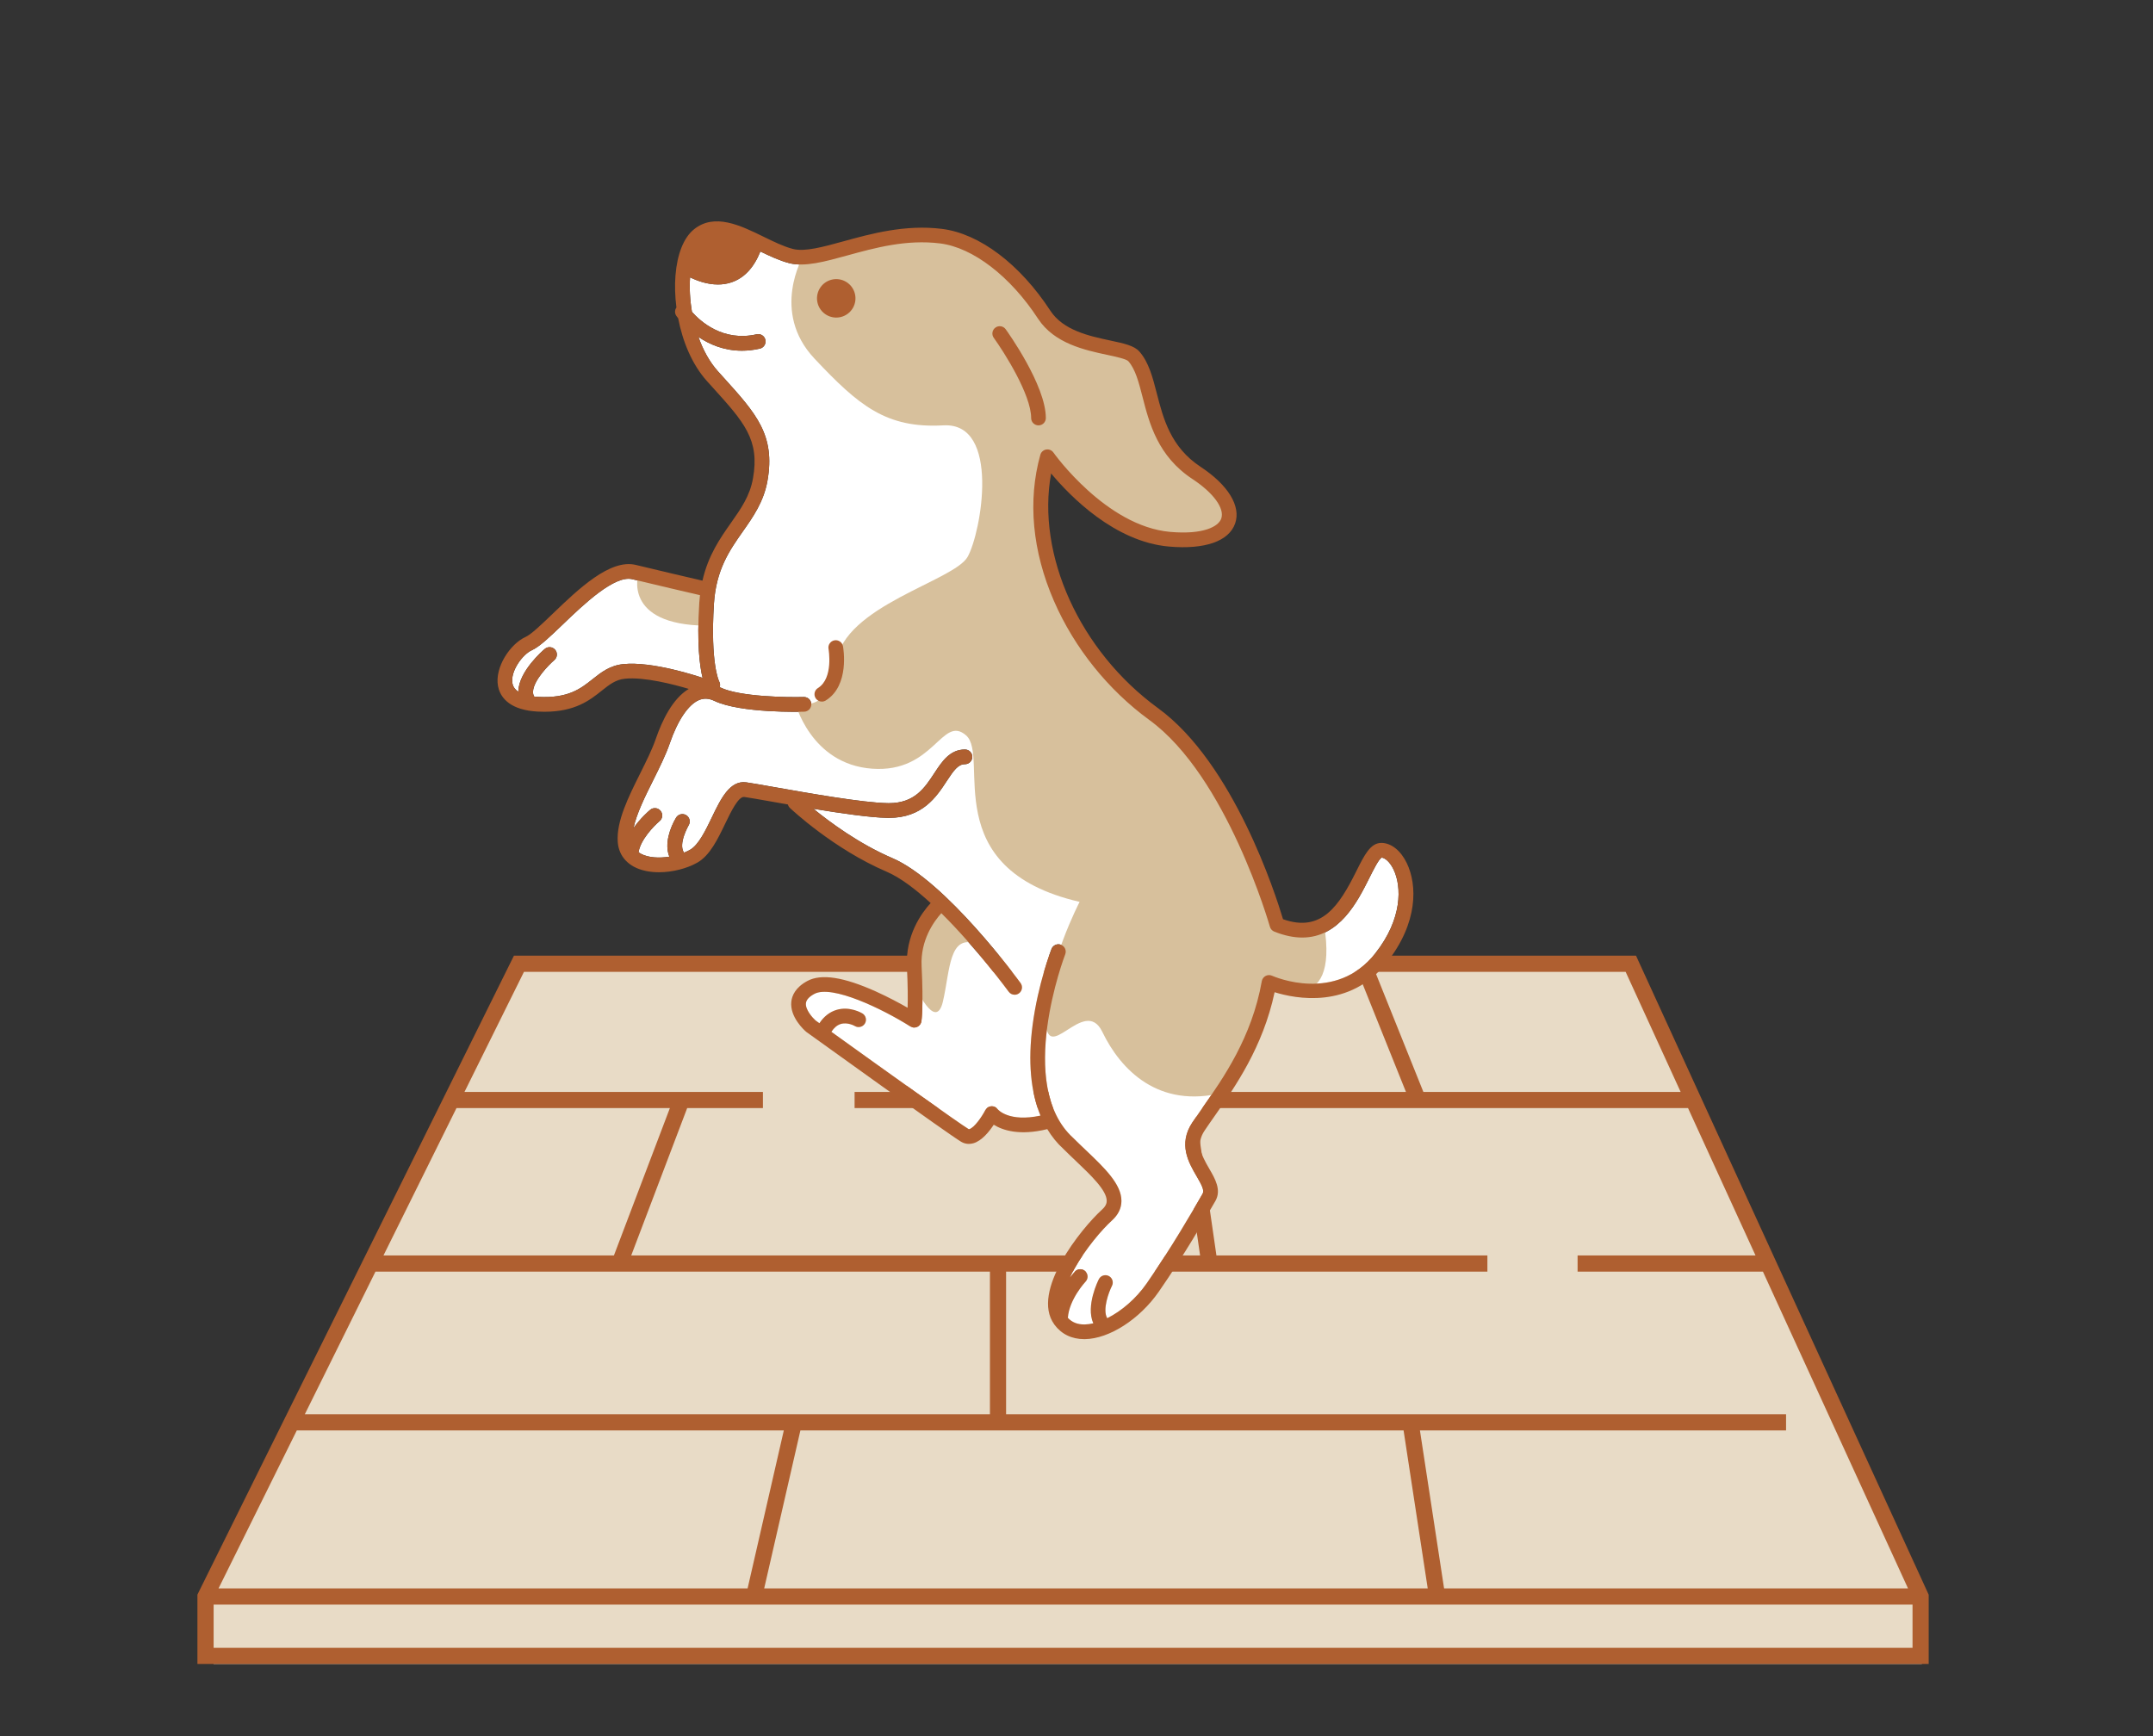 <?xml version="1.0" encoding="UTF-8"?><svg id="_レイヤー_1" xmlns="http://www.w3.org/2000/svg" viewBox="0 0 248 200"><rect x="0" y="0" width="248" height="200" fill="#333333" stroke="none"/><defs><style>.cls-1{fill:#af5f30;}.cls-1,.cls-2,.cls-3,.cls-4,.cls-5{stroke-width:0px;}.cls-2{fill:none;}.cls-3{fill:#d7c09c;}.cls-4{fill:#e8dbc6;}.cls-5{fill:#fff;}</style></defs><rect class="cls-2" width="248" height="200"/><polygon class="cls-4" points="104.467 111.386 59.771 111.386 24.604 183.313 24.604 191.689 221.377 191.689 221.377 183.712 187.905 111.386 104.467 111.386"/><path class="cls-1" d="M188.698,110.635l-.249-.544H59.2l-36.362,73.411-.097.195v7.991h199.422v-7.976l-33.466-73.077ZM44.172,144.628l8.409-16.977h24.582l-6.446,16.977h-26.545ZM114.028,146.491v16.429H35.112l8.138-16.429h70.778ZM90.287,164.782l-4.172,18.202H25.173l9.016-18.202h56.098ZM92.198,164.782h69.477l2.781,18.202h-76.43l4.172-18.202ZM166.34,182.984l-2.781-18.202h42.174v-1.862h-89.844v-16.429h55.441v-1.862h-31.212l-2.456-16.977h56.779l7.774,16.977h-20.496v1.862h21.349l16.712,36.493h-53.441ZM106.266,125.789l1.201-13.835h48.928l5.554,13.835h-55.683ZM193.589,125.789h-29.633l-5.554-13.835h28.851l6.336,13.835ZM60.356,111.954h45.242l-1.201,13.835h-5.959v1.862h37.343l2.456,16.977h-65.528l6.446-16.977h8.724v-1.862h-34.376l6.853-13.835ZM24.604,189.826v-4.98h195.697v4.98H24.604Z"/><path class="cls-5" d="M96.115,73.767c-.459.085-.763.526-.679.985.006.034.595,3.388-1.215,4.506-.398.246-.521.767-.275,1.165.16.259.437.402.721.402.152,0,.306-.041.444-.126,2.798-1.728,2.024-6.072,1.99-6.255-.086-.459-.526-.761-.986-.677Z"/><path class="cls-5" d="M71.799,76.504c-1.56.161-2.565.96-3.536,1.733-1.38,1.097-2.807,2.232-6.29,2.042-.143-.008-.29-.02-.438-.035-.103-.172-.148-.359-.137-.585.063-1.296,1.835-3.087,2.451-3.614.356-.303.399-.837.097-1.193-.303-.356-.837-.4-1.193-.097-.3.255-2.933,2.556-3.046,4.818-.002.04,0,.079,0,.119-.346-.229-.599-.541-.678-.965-.262-1.409,1.174-3.345,2.216-3.813.903-.406,2.094-1.549,3.601-2.996,2.362-2.267,5.934-5.693,7.986-5.195,2.853.692,6.302,1.493,7.798,1.839-.034.293-.062.592-.082.903-.293,4.665.052,7.272.381,8.623-.587-.2-5.792-1.929-9.13-1.582ZM158.449,109.791c-4.558,5.801-11.625,2.745-11.923,2.613-.238-.106-.512-.098-.743.024-.231.122-.392.344-.438.601-1.141,6.462-4.433,11.161-6.836,14.593-.417.595-.811,1.157-1.162,1.683-1.666,2.498-.423,4.632.485,6.19.582.999.919,1.633.695,2.022-1.166,2.02-3.593,6.224-6.438,10.32-1.218,1.754-2.904,3.204-4.553,4.021-.573-1,.187-3.014.548-3.726.212-.416.047-.926-.369-1.138-.417-.212-.927-.047-1.139.369-.076.148-1.535,3.063-.641,5.085-.339.078-.669.124-.983.129-.82.018-1.466-.237-1.95-.764.158-2.149,2.022-4.148,2.042-4.168.321-.339.308-.874-.03-1.196-.339-.322-.875-.31-1.197.029-.03.032-.261.279-.569.68.174-.373.354-.72.519-1.014,1.26-2.261,3.124-4.463,4.323-5.553.711-.646,1.076-1.394,1.085-2.222.022-1.95-1.978-3.853-4.095-5.867-.474-.45-.963-.916-1.426-1.379-.01-.01-.02-.02-.03-.029-6.694-6.056-.982-21.008-.924-21.158.169-.436-.046-.926-.482-1.096-.437-.17-.927.046-1.096.481-.063.163-1.561,4.043-2.183,8.797-.542,4.148-.223,7.659.913,10.401-3.648.778-4.887-.682-4.93-.735-.174-.235-.454-.365-.748-.341-.291.023-.551.194-.686.454-.406.781-1.269,2.013-1.832,2.176-.055.016-.064.01-.08,0-.952-.555-9.908-6.962-15.814-11.208.304-.466.658-.768,1.06-.896.8-.255,1.617.214,1.641.228.398.239.916.115,1.159-.283.244-.398.119-.92-.28-1.164-.059-.036-1.466-.882-3.01-.402-.776.24-1.427.753-1.947,1.527-.153-.11-.305-.22-.452-.325-.338-.302-1.184-1.236-1.1-1.985.043-.388.37-.748.972-1.07,2.015-1.08,7.842,1.725,11.042,3.747.242.153.545.173.805.054.26-.119.443-.361.485-.645.01-.069.25-1.739.02-6.349-.15-2.997,1.419-5.156,2.273-6.101,4.094,4.049,7.705,8.971,7.76,9.046.166.228.423.348.685.348.173,0,.348-.053.498-.163.378-.275.461-.805.185-1.183-.349-.479-8.624-11.76-14.774-14.394-3.825-1.638-7.214-4.153-9.089-5.684,3.208.53,6.535,1.01,8.511,1.047.06,0,.119.002.179.002,3.887,0,5.484-2.436,6.654-4.221.821-1.253,1.325-1.962,2.112-1.962.468,0,.847-.379.847-.847s-.379-.847-.847-.847c-1.74,0-2.649,1.386-3.528,2.727-1.114,1.699-2.266,3.456-5.24,3.456-.048,0-.097,0-.146-.002-2.885-.054-8.979-1.131-13.011-1.843-1.457-.257-2.608-.46-3.255-.553-1.899-.27-2.95,1.905-3.962,4.011-.721,1.5-1.538,3.201-2.527,3.76-.21.119-.442.227-.687.326-.716-.987.516-3.129.534-3.16.24-.4.11-.92-.29-1.16-.4-.242-.921-.112-1.162.289-.676,1.123-1.381,3.04-.774,4.494-1.19.191-2.429.124-3.287-.338-.096-.052-.182-.109-.264-.169.224-1.453,1.791-3.057,2.425-3.588.358-.3.406-.833.107-1.192-.299-.359-.833-.407-1.192-.108-.177.148-1.125.963-1.921,2.11.349-1.669,1.321-3.62,2.27-5.524.71-1.424,1.444-2.896,1.909-4.247.912-2.653,2.139-4.469,3.368-4.985.563-.235,1.139-.205,1.763.093,3.026,1.445,10.05,1.258,10.349,1.249.467-.014.835-.403.821-.871-.014-.459-.39-.822-.846-.822-.008,0-.017,0-.025,0-1.912.054-7.364-.031-9.57-1.084-.036-.017-.072-.029-.108-.046.07-.217.055-.459-.069-.673-.01-.02-1.028-2.065-.598-8.927.248-3.957,1.818-6.189,3.335-8.347,1.181-1.68,2.402-3.417,2.83-5.822.938-5.277-1.312-7.766-5.04-11.889l-.659-.73c-.989-1.099-1.728-2.487-2.251-3.962,1.248.846,2.933,1.587,5.005,1.587.652,0,1.344-.073,2.071-.24.456-.104.74-.559.636-1.014-.104-.456-.557-.74-1.014-.636-3.866.885-6.48-1.494-7.443-2.584-.24-1.415-.304-2.794-.218-3.978.817.399,1.973.823,3.213.823.51,0,1.033-.072,1.552-.246,1.469-.494,2.586-1.689,3.333-3.556,1.102.536,2.229,1.061,3.319,1.342,1.8.464,4.076-.162,6.711-.888,3.181-.875,6.787-1.867,10.681-1.381,3.772.472,8.091,3.792,11.271,8.666,1.871,2.867,5.397,3.62,7.972,4.171.93.199,2.203.471,2.435.734.811.922,1.193,2.406,1.636,4.125.781,3.036,1.754,6.816,5.746,9.445,2.423,1.596,3.725,3.384,3.317,4.557-.318.915-2.046,1.866-5.869,1.534-7.406-.644-13.401-9.057-13.461-9.142-.188-.268-.512-.404-.836-.348-.322.055-.584.291-.672.606-1.473,5.269-.93,11.095,1.57,16.849,2.337,5.378,6.242,10.247,10.996,13.709,8.924,6.501,13.829,23.641,13.878,23.813.071.253.256.459.5.557,1.195.478,2.263.686,3.222.686,4.303,0,6.392-4.184,7.739-6.881.453-.907,1.07-2.143,1.407-2.328.36.026.929.453,1.368,1.358.97,1.995,1.01,5.716-2.068,9.634Z"/><path class="cls-5" d="M120.468,48.155c0-3.779-4.436-9.964-4.625-10.226-.273-.379-.803-.465-1.182-.19-.379.273-.464.803-.19,1.182,1.197,1.657,4.304,6.548,4.304,9.235,0,.468.379.847.847.847s.847-.379.847-.847Z"/><path class="cls-5" d="M97.446,32.458c-1.056-.619-2.413-.265-3.032.79-.619,1.056-.265,2.413.79,3.032,1.056.619,2.413.265,3.032-.79.619-1.056.265-2.413-.79-3.032Z"/><path class="cls-3" d="M73.544,66.066s-1.918,5.927,7.845,6.014v-3.922l-7.845-2.092Z"/><path class="cls-3" d="M92.52,29.507s-3.79,6.401,1.299,11.804c5.089,5.403,8.227,8.059,14.852,7.69s4.358,12.357,2.789,15.146-14.247,5.633-15.136,12.143-4.768,4.534-4.768,4.534c0,0,1.752,7.213,8.908,7.73,7.157.516,8.031-6.276,10.821-3.835s-3.487,15.341,13.075,19.177c0,0-3.836,7.364-3.893,13.339-.057,5.974,4.416-2.701,6.508,1.637,2.092,4.338,6.45,8.908,13.947,6.99,0,0,5.143-9.414,5.404-12.465,0,0,8.019,4.271,6.189-6.886,0,0-1.656,1.307-5.143.174,0,0-5.666-16.474-11.157-21.356-5.491-4.881-14.311-12.193-15.748-19.787-1.437-7.593,0-12.378,0-12.378,0,0,8.827,10.601,16.428,9.485s3.417-6.259,3.417-6.259c0,0-5.927-3.62-7.06-7.389-1.133-3.769-1.551-8.294-6.45-9.173s-10.373-7.675-10.373-7.675c0,0-5.493-5.744-12.378-5.051-6.884.693-10.232,2.615-10.232,2.615l-1.299-.21Z"/><path class="cls-3" d="M105.359,113.484s2.416,5.504,3.257,1.88.666-7.895,3.978-6.587l-4.097-4.445s-2.951,2.608-3.138,4.184,0,4.968,0,4.968Z"/><path class="cls-1" d="M96.115,73.767c-.459.085-.763.526-.679.985.006.034.595,3.388-1.215,4.506-.398.246-.521.767-.275,1.165.16.259.437.402.721.402.152,0,.306-.041.444-.126,2.798-1.728,2.024-6.072,1.99-6.255-.086-.459-.526-.761-.986-.677Z"/><path class="cls-1" d="M162.04,99.417c-.704-1.448-1.797-2.313-2.925-2.313-1.257,0-1.941,1.37-2.888,3.267-1.972,3.951-3.978,7.094-8.437,5.523-.827-2.772-5.678-17.964-14.391-24.31-9.056-6.597-14.035-17.707-12.322-27.041,2.177,2.608,7.306,7.875,13.582,8.421,4.126.36,6.902-.612,7.615-2.664.691-1.987-.799-4.427-3.986-6.527-3.446-2.27-4.292-5.555-5.038-8.453-.476-1.849-.925-3.596-2.004-4.821-.601-.683-1.755-.93-3.352-1.271-2.414-.516-5.418-1.158-6.908-3.44-3.497-5.359-8.162-8.881-12.479-9.421-4.228-.528-8.172.557-11.34,1.429-2.402.661-4.476,1.232-5.838.881-1.052-.272-2.24-.852-3.388-1.414-2.642-1.292-5.635-2.757-8.001-.848-1.178.95-1.935,2.836-2.133,5.311-.09,1.126-.058,2.39.108,3.693-.2.282-.216.669-.008.969.018.026.09.128.21.279.506,2.625,1.568,5.291,3.328,7.247l.662.733c3.61,3.993,5.422,5.997,4.629,10.458-.361,2.035-1.375,3.476-2.548,5.144-1.242,1.766-2.611,3.722-3.273,6.64-1.541-.356-4.898-1.137-7.684-1.813-2.96-.716-6.618,2.796-9.558,5.619-1.279,1.228-2.486,2.387-3.123,2.674-1.773.798-3.588,3.503-3.185,5.667.169.909.866,2.389,3.521,2.824.039.009.079.014.119.018.274.041.561.074.876.092.287.016.563.023.829.023,3.55,0,5.235-1.339,6.607-2.43.888-.706,1.589-1.263,2.657-1.374,2.239-.232,5.64.658,7.365,1.172-1.873,1.117-3.085,3.679-3.788,5.724-.428,1.246-1.106,2.604-1.823,4.041-1.344,2.694-2.735,5.481-2.571,7.854.059.851.374,1.573.913,2.142.007.007.013.014.02.021.259.269.565.506.926.701.827.445,1.843.637,2.89.637,1.581,0,3.233-.438,4.411-1.104,1.452-.821,2.351-2.692,3.22-4.501.678-1.41,1.527-3.153,2.196-3.068.62.089,1.758.29,3.2.544.57.101,1.184.209,1.821.32.039.148.116.288.235.401.203.192,5.053,4.738,11.129,7.34,1.577.675,3.346,2.021,5.084,3.617-1.051,1.144-2.917,3.707-2.735,7.358.112,2.239.109,3.755.08,4.704-.894-.512-2.201-1.22-3.643-1.87-3.719-1.675-6.302-2.074-7.897-1.22-1.401.751-1.783,1.71-1.856,2.383-.194,1.787,1.51,3.304,1.705,3.471.018.016.037.03.056.044.67.482,16.419,11.824,17.812,12.636.274.16.571.24.879.24.173,0,.35-.026.527-.077.966-.281,1.813-1.331,2.338-2.132,1.014.633,2.95,1.297,6.168.508.514.852,1.123,1.61,1.835,2.258.473.473.966.941,1.441,1.394,1.761,1.675,3.582,3.408,3.569,4.62-.003.219-.06.56-.531.988-2.434,2.213-8.236,9.432-5.522,13.217.006.009.011.018.017.027.005.007.008.014.013.02.81,1.093,1.996,1.668,3.436,1.668.027,0,.055,0,.083,0,2.801-.043,6.297-2.291,8.503-5.467,2.885-4.155,5.335-8.399,6.513-10.439.732-1.267-.028-2.571-.698-3.721-.978-1.679-1.544-2.891-.54-4.398.34-.51.729-1.065,1.14-1.651,2.374-3.388,5.582-7.967,6.926-14.289,2.404.749,8.666,1.995,12.958-3.467,3.558-4.528,3.5-8.869,2.26-11.421ZM71.799,76.504c-1.56.161-2.565.96-3.536,1.733-1.38,1.097-2.807,2.232-6.29,2.042-.143-.008-.29-.02-.438-.035-.103-.171-.148-.359-.137-.585.063-1.296,1.835-3.087,2.451-3.614.356-.303.399-.837.097-1.193-.303-.356-.837-.4-1.193-.097-.3.255-2.933,2.556-3.046,4.818-.002.04,0,.079,0,.119-.346-.229-.599-.541-.678-.965-.262-1.409,1.174-3.345,2.216-3.813.903-.406,2.094-1.549,3.601-2.996,2.362-2.267,5.934-5.693,7.986-5.195,2.853.692,6.302,1.493,7.798,1.839-.034.293-.062.592-.082.903-.293,4.665.052,7.272.381,8.623-.587-.2-5.792-1.929-9.13-1.582ZM158.449,109.791c-4.558,5.801-11.625,2.745-11.923,2.613-.238-.106-.512-.098-.743.024-.231.122-.392.344-.438.601-1.141,6.462-4.433,11.161-6.836,14.593-.417.595-.811,1.157-1.162,1.683-1.666,2.498-.423,4.632.485,6.19.582.999.919,1.633.695,2.022-1.166,2.02-3.593,6.224-6.438,10.32-1.218,1.754-2.904,3.204-4.553,4.021-.573-1,.187-3.014.548-3.726.212-.416.047-.926-.369-1.138-.417-.212-.927-.047-1.139.369-.076.148-1.535,3.063-.641,5.085-.339.078-.669.124-.983.129-.82.018-1.466-.237-1.95-.764.158-2.149,2.022-4.148,2.042-4.168.321-.339.308-.874-.03-1.196-.339-.322-.875-.31-1.197.029-.03.032-.261.279-.569.68.174-.373.354-.72.519-1.014,1.26-2.261,3.124-4.463,4.323-5.553.711-.646,1.076-1.394,1.085-2.222.022-1.95-1.978-3.853-4.095-5.867-.474-.45-.963-.916-1.426-1.379-.01-.01-.02-.02-.03-.029-6.694-6.056-.982-21.008-.924-21.158.169-.436-.046-.926-.482-1.096-.437-.17-.927.046-1.096.481-.063.163-1.561,4.043-2.183,8.797-.542,4.148-.223,7.659.913,10.401-3.648.778-4.887-.682-4.93-.735-.174-.235-.454-.365-.748-.341-.291.023-.551.194-.686.454-.406.781-1.269,2.013-1.832,2.176-.055.016-.064.01-.08,0-.952-.555-9.908-6.962-15.814-11.208.304-.466.658-.768,1.06-.896.8-.255,1.617.214,1.641.228.398.239.916.115,1.159-.283.244-.398.119-.92-.28-1.164-.059-.036-1.466-.882-3.01-.402-.776.24-1.427.753-1.947,1.527-.153-.11-.305-.22-.452-.325-.338-.302-1.184-1.236-1.1-1.985.043-.388.37-.748.972-1.07,2.015-1.08,7.842,1.725,11.042,3.747.242.153.545.173.805.054.26-.119.443-.361.485-.645.01-.069.25-1.739.02-6.349-.15-2.997,1.419-5.156,2.273-6.101,4.094,4.049,7.705,8.971,7.76,9.046.166.228.423.348.685.348.173,0,.348-.053.498-.163.378-.275.461-.805.185-1.183-.349-.479-8.624-11.76-14.774-14.394-3.825-1.638-7.214-4.153-9.089-5.684,3.208.53,6.535,1.01,8.511,1.047.06,0,.119.002.179.002,3.887,0,5.484-2.436,6.654-4.221.821-1.253,1.325-1.962,2.112-1.962.468,0,.847-.379.847-.847s-.379-.847-.847-.847c-1.74,0-2.649,1.386-3.528,2.727-1.114,1.699-2.266,3.456-5.24,3.456-.048,0-.097,0-.146-.002-2.885-.054-8.979-1.131-13.011-1.843-1.457-.257-2.608-.46-3.255-.553-1.899-.27-2.95,1.905-3.962,4.011-.721,1.5-1.538,3.201-2.527,3.76-.21.119-.442.227-.687.326-.716-.987.516-3.129.534-3.16.24-.4.11-.92-.29-1.16-.4-.242-.921-.112-1.162.289-.676,1.123-1.381,3.04-.774,4.494-1.19.191-2.429.124-3.287-.338-.096-.052-.182-.109-.264-.169.224-1.453,1.791-3.057,2.425-3.588.358-.3.406-.833.107-1.192-.299-.359-.833-.407-1.192-.108-.177.148-1.125.963-1.921,2.11.349-1.669,1.321-3.62,2.27-5.524.71-1.424,1.444-2.896,1.909-4.247.912-2.653,2.139-4.469,3.368-4.985.563-.235,1.139-.205,1.763.093,3.026,1.445,10.05,1.258,10.349,1.249.467-.014.835-.403.821-.871-.014-.459-.39-.822-.846-.822-.008,0-.017,0-.025,0-1.912.054-7.364-.031-9.57-1.084-.036-.017-.072-.029-.108-.046.07-.217.055-.459-.069-.673-.01-.02-1.028-2.065-.598-8.927.248-3.957,1.818-6.189,3.335-8.347,1.181-1.68,2.402-3.417,2.83-5.822.938-5.277-1.312-7.766-5.04-11.889l-.659-.73c-.989-1.099-1.728-2.487-2.251-3.962,1.248.846,2.933,1.587,5.005,1.587.652,0,1.344-.073,2.071-.24.456-.104.74-.559.636-1.014-.104-.456-.557-.74-1.014-.636-3.866.885-6.48-1.494-7.443-2.584-.24-1.415-.304-2.794-.218-3.978.817.399,1.973.823,3.213.823.51,0,1.033-.072,1.552-.246,1.469-.494,2.586-1.689,3.333-3.556,1.102.536,2.229,1.061,3.319,1.342,1.8.464,4.076-.162,6.711-.888,3.181-.875,6.787-1.867,10.681-1.381,3.772.472,8.091,3.792,11.271,8.666,1.871,2.867,5.397,3.62,7.972,4.171.93.199,2.203.471,2.435.734.811.922,1.193,2.406,1.636,4.125.781,3.036,1.754,6.816,5.746,9.445,2.423,1.596,3.725,3.384,3.317,4.557-.318.915-2.046,1.866-5.869,1.534-7.406-.644-13.401-9.057-13.461-9.142-.188-.268-.512-.404-.836-.348-.322.055-.584.291-.672.606-1.473,5.269-.93,11.095,1.57,16.849,2.337,5.378,6.242,10.247,10.996,13.709,8.924,6.501,13.829,23.641,13.878,23.813.071.253.256.459.5.557,1.195.478,2.263.686,3.222.686,4.303,0,6.392-4.184,7.739-6.881.453-.907,1.07-2.143,1.407-2.328.36.026.929.453,1.368,1.358.97,1.995,1.01,5.716-2.068,9.634Z"/><path class="cls-1" d="M120.468,48.155c0-3.779-4.436-9.964-4.625-10.226-.273-.379-.803-.465-1.182-.19-.379.273-.464.803-.19,1.182,1.197,1.657,4.304,6.548,4.304,9.235,0,.468.379.847.847.847s.847-.379.847-.847Z"/><path class="cls-1" d="M97.446,32.458c-1.056-.619-2.413-.265-3.032.79-.619,1.056-.265,2.413.79,3.032s2.413.265,3.032-.79.265-2.413-.79-3.032Z"/></svg>